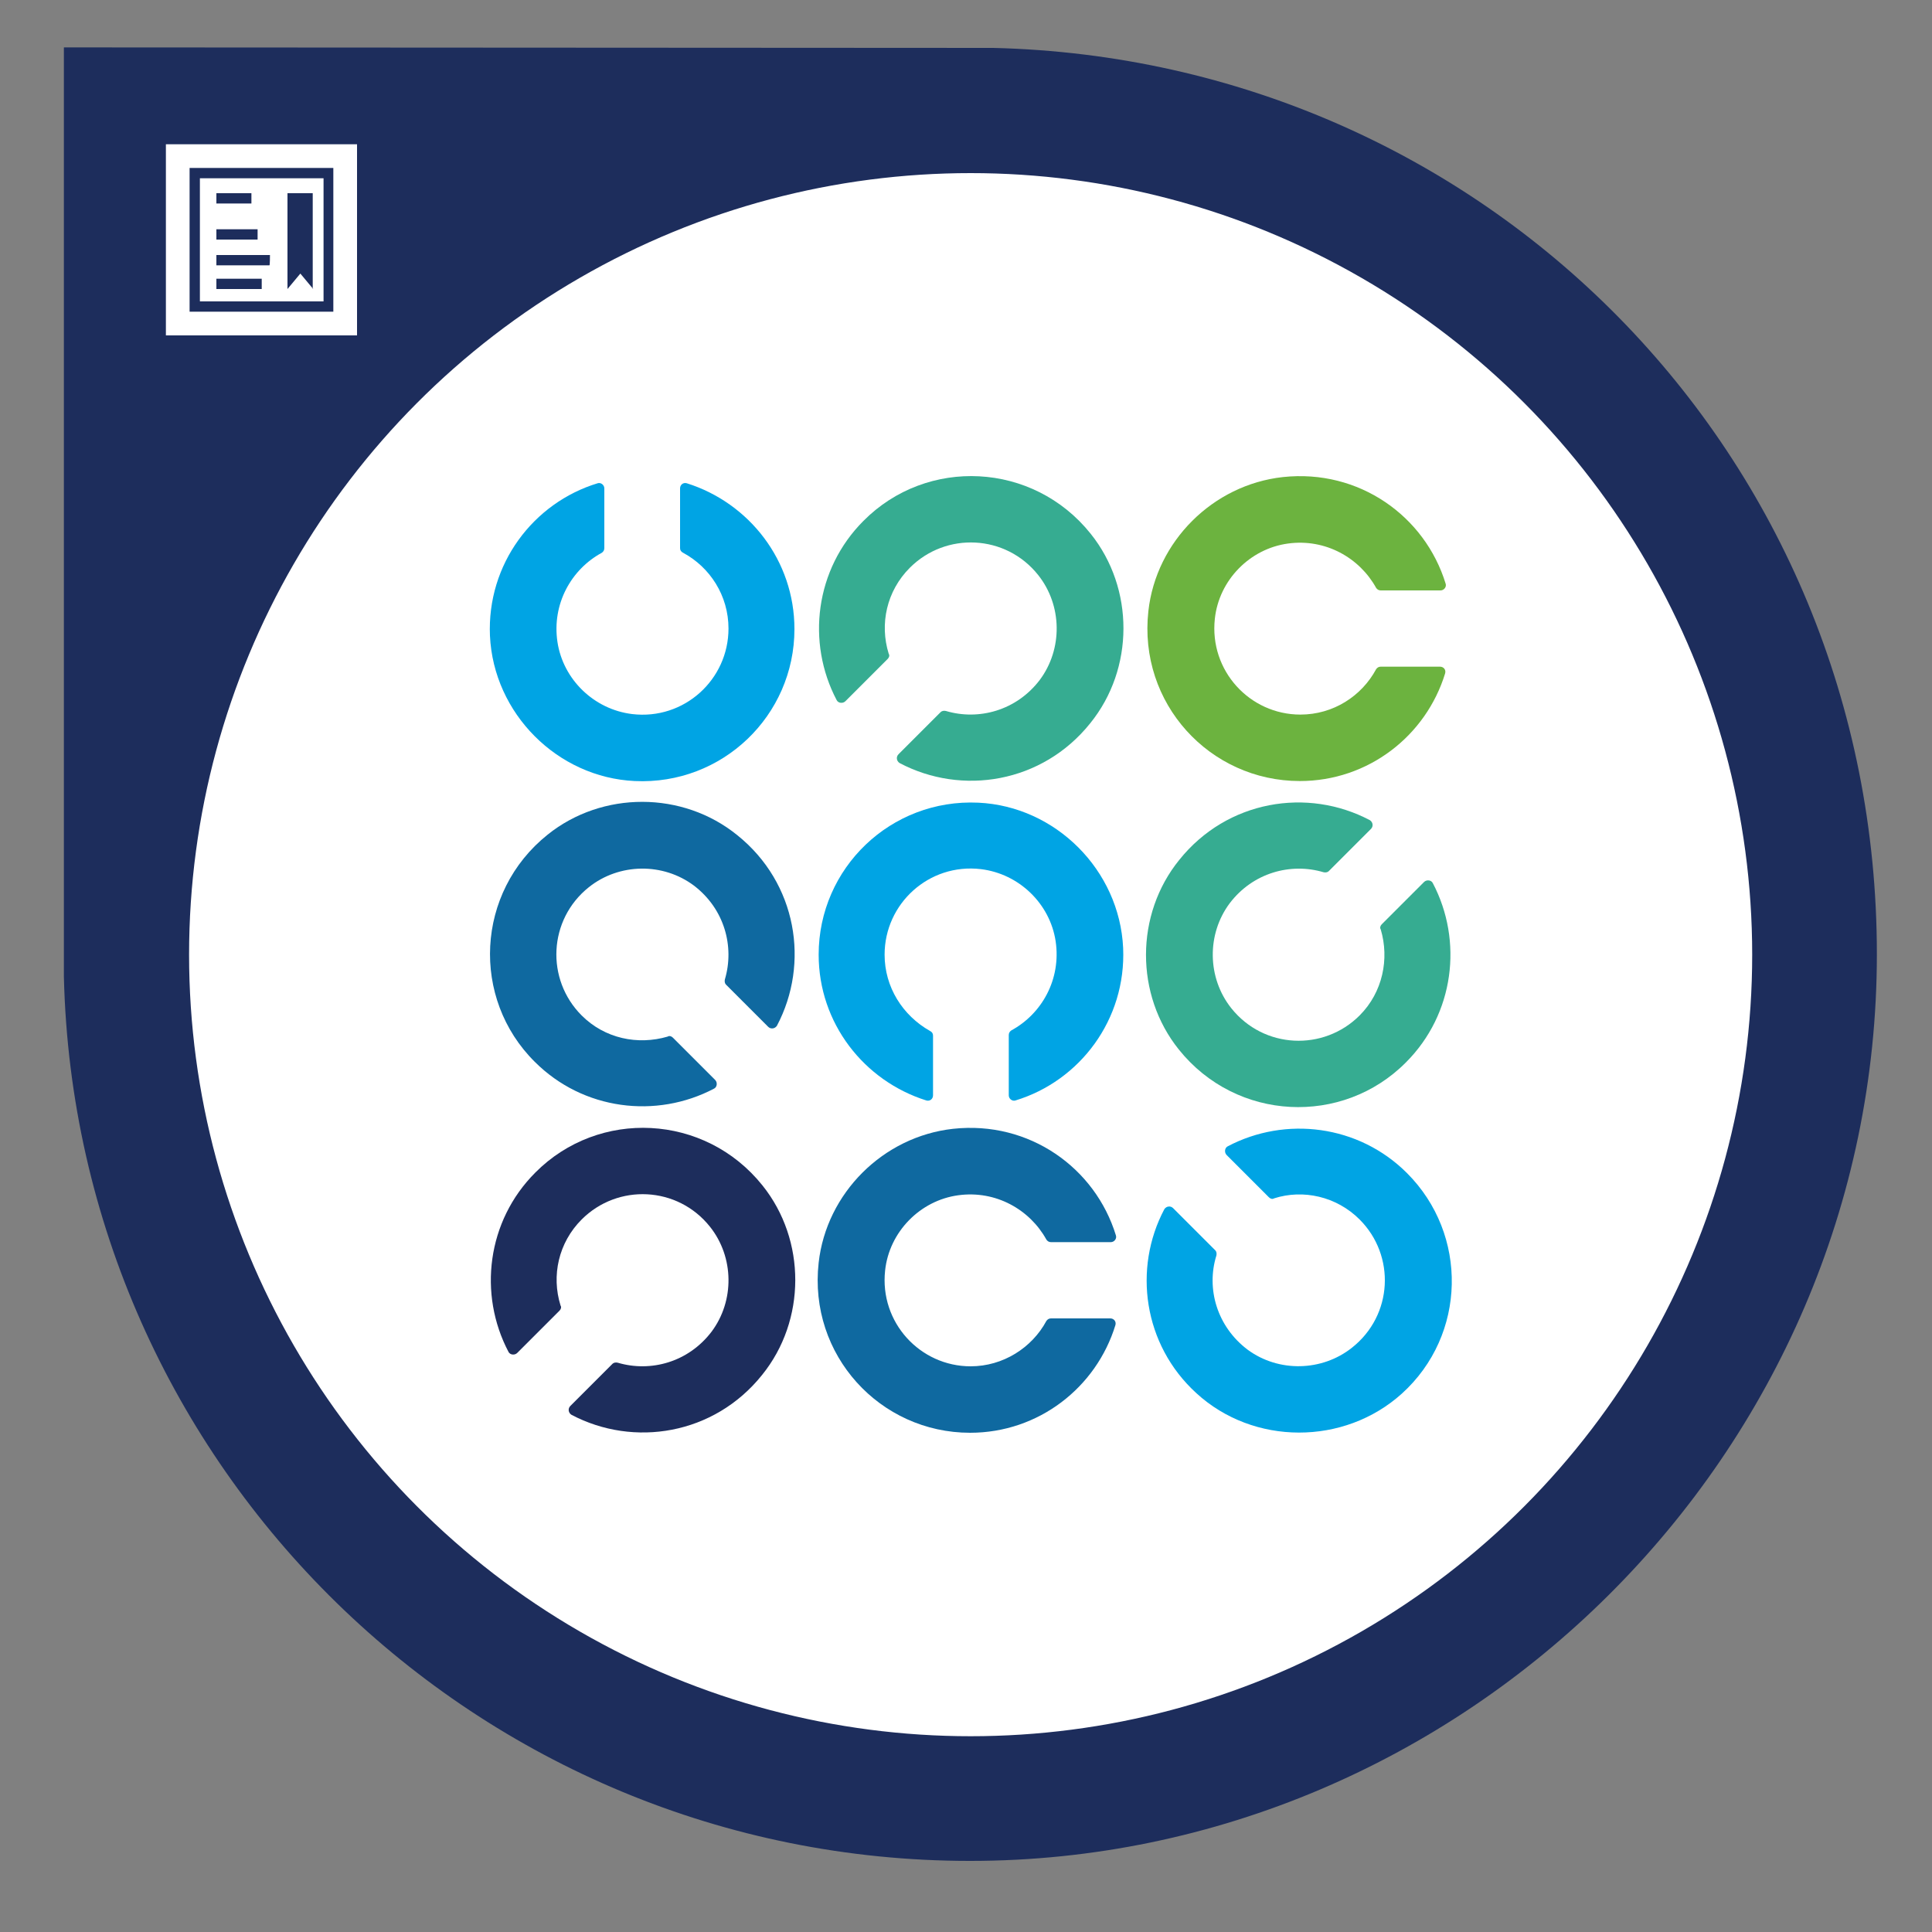 <?xml version="1.0" encoding="utf-8"?>
<!-- Generator: Adobe Illustrator 27.1.1, SVG Export Plug-In . SVG Version: 6.00 Build 0)  -->
<svg version="1.1" id="Layer_1" xmlns="http://www.w3.org/2000/svg" xmlns:xlink="http://www.w3.org/1999/xlink" x="0px" y="0px"
	 viewBox="0 0 375 375" style="enable-background:new 0 0 375 375;" xml:space="preserve">
<rect x="0" y="0" width="375" height="375" fill="#808080" stroke="none"/>
<style type="text/css">
	.st0{fill:#1D2D5C;}
	.st1{fill:#A61D4B;}
	.st2{fill:#FFFFFF;}
	.st3{fill:#FFFFFF;stroke:#1D2D5C;stroke-width:2;stroke-miterlimit:10;}
	.st4{fill:#0F69A0;}
	.st5{fill:#00A4E4;}
	.st6{fill:#36AC91;}
	.st7{fill:#6CB33F;}
</style>
<path class="st0" d="M192.8,9.3L192.8,9.3L12.4,9.2v173.5c0,0.8,0,1.6,0,2.5s0,1.6,0,2.5v1.9h0c2.3,95.2,80.2,171.6,175.9,171.6
	s176-78.8,176-176S288,11.6,192.8,9.3z"/>
<path class="st1" d="M48.2,37.5h-6.8v2h6.8V37.5z M49.4,44.5h-7.9v2h7.9V44.5z M51.8,49.5H41.5v2h10.3V49.5z M50.2,54.1h-8.8v2h8.8
	V54.1z M60.2,56.1l-2.5-3l-2.5,3V37.5h4.9V56.1z"/>
<path class="st2" d="M32.2,28h37.1v37.1H32.2V28z"/>
<path class="st0" d="M62.8,34.6v23.9H38.8V34.6H62.8 M64.8,32.6H36.8v27.9h27.9V32.6z"/>
<path class="st0" d="M48.8,37.5H42v2h6.8V37.5z M50,44.5H42v2H50V44.5z M52.4,49.5H42v2h10.3C52.4,51.5,52.4,49.5,52.4,49.5z
	 M50.8,54.1H42v2h8.8V54.1z M60.8,56.1l-2.5-3l-2.5,3V37.5h4.9V56.1z M127.2,292.5h-4.3l-1,3.4h-1.7l4.1-12.8h1.4l4.1,12.8h-1.6
	L127.2,292.5L127.2,292.5z M123.3,291.1h3.5l-1.8-5.8L123.3,291.1z M132.6,286.3l0,1c0.6-0.8,1.4-1.2,2.3-1.2c1.7,0,2.5,1.1,2.6,3.4
	v6.3H136v-6.2c0-0.7-0.1-1.3-0.4-1.6c-0.2-0.3-0.6-0.5-1.1-0.5c-0.4,0-0.7,0.1-1,0.4s-0.6,0.6-0.7,1v6.9h-1.6v-9.5L132.6,286.3
	L132.6,286.3z M145.3,295.8h-1.6V283h1.6V295.8z M153.5,292.6c0-0.6-0.2-1.1-0.5-1.5s-1-0.7-1.9-1s-1.6-0.7-2.1-1
	c-0.5-0.4-0.8-0.8-1.1-1.2c-0.2-0.5-0.4-1-0.4-1.6c0-1,0.3-1.9,1-2.5c0.7-0.7,1.6-1,2.7-1c0.8,0,1.4,0.2,2,0.5s1,0.8,1.4,1.4
	s0.5,1.2,0.5,2h-1.6c0-0.8-0.2-1.4-0.6-1.8s-0.9-0.6-1.6-0.6c-0.6,0-1.1,0.2-1.5,0.5s-0.5,0.9-0.5,1.5c0,0.5,0.2,1,0.6,1.4
	c0.4,0.4,1,0.7,1.8,1c1.3,0.4,2.2,0.9,2.7,1.5s0.8,1.4,0.8,2.4c0,1-0.3,1.9-1,2.5s-1.6,0.9-2.8,0.9c-0.7,0-1.4-0.2-2.1-0.5
	c-0.6-0.3-1.1-0.8-1.5-1.4c-0.4-0.6-0.5-1.3-0.5-2h1.6c0,0.8,0.2,1.4,0.7,1.9s1,0.7,1.8,0.7c0.7,0,1.2-0.2,1.6-0.5
	S153.4,293.3,153.5,292.6L153.5,292.6z M162.9,292.5h-4.3l-1,3.4h-1.6L160,283h1.4l4.1,12.8h-1.6L162.9,292.5L162.9,292.5z
	 M159,291.1h3.5l-1.8-5.8L159,291.1z M174.7,291.8c-0.1,1.4-0.5,2.4-1.2,3.1s-1.7,1.1-3,1.1s-2.3-0.5-3.1-1.5c-0.8-1-1.1-2.3-1.1-4
	v-2.3c0-1.7,0.4-3,1.2-4s1.8-1.5,3.2-1.5c1.2,0,2.2,0.4,2.9,1.1s1,1.8,1.1,3.2H173c-0.1-1-0.3-1.8-0.7-2.2s-0.9-0.7-1.7-0.7
	c-0.9,0-1.5,0.3-2,1s-0.7,1.7-0.7,3v2.4c0,1.3,0.2,2.3,0.7,3s1.1,1,1.9,1s1.4-0.2,1.8-0.6s0.6-1.2,0.7-2.2L174.7,291.8L174.7,291.8z
	 M182.3,292.5H178l-1,3.4h-1.6l4.1-12.8h1.4l4.1,12.8h-1.6L182.3,292.5L182.3,292.5z M178.4,291.1h3.5l-1.8-5.8L178.4,291.1z
	 M183.5,284.8c0-0.4,0.1-0.8,0.3-1.2s0.5-0.7,0.8-0.9s0.7-0.3,1.1-0.3s0.8,0.1,1.1,0.3c0.4,0.2,0.6,0.5,0.8,0.9s0.3,0.8,0.3,1.2
	s-0.1,0.8-0.3,1.2c-0.2,0.4-0.5,0.7-0.8,0.9c-0.4,0.2-0.7,0.3-1.1,0.3s-0.8-0.1-1.1-0.3c-0.4-0.2-0.6-0.5-0.8-0.9
	C183.6,285.6,183.5,285.2,183.5,284.8L183.5,284.8z M183.9,284.8c0,0.4,0.1,0.7,0.2,1s0.4,0.5,0.7,0.7c0.3,0.2,0.6,0.3,0.9,0.3
	s0.7-0.1,0.9-0.3s0.5-0.4,0.7-0.7s0.2-0.6,0.2-1s-0.1-0.7-0.2-1s-0.4-0.5-0.7-0.7c-0.3-0.2-0.6-0.3-0.9-0.3s-0.6,0.1-0.9,0.3
	c-0.3,0.2-0.5,0.4-0.7,0.7S183.9,284.4,183.9,284.8L183.9,284.8z M185.3,285v1.1h-0.4v-2.7h0.9c0.3,0,0.6,0.1,0.8,0.2
	s0.3,0.3,0.3,0.6s-0.1,0.5-0.4,0.6c0.3,0.1,0.4,0.3,0.4,0.6v0.2c0,0.2,0,0.3,0.1,0.4v0h-0.5c0-0.1,0-0.2,0-0.4v-0.4
	c0-0.2-0.2-0.3-0.4-0.3L185.3,285L185.3,285z M185.3,284.6h0.5c0.1,0,0.3,0,0.4-0.1c0.1-0.1,0.1-0.2,0.1-0.3c0-0.1,0-0.3-0.1-0.3
	c-0.1-0.1-0.2-0.1-0.4-0.1h-0.4L185.3,284.6L185.3,284.6z M200.2,291.8c-0.1,1.4-0.5,2.4-1.2,3.1s-1.7,1.1-3,1.1s-2.3-0.5-3.1-1.5
	c-0.8-1-1.1-2.3-1.1-4v-2.3c0-1.7,0.4-3,1.2-4s1.8-1.5,3.2-1.5c1.2,0,2.2,0.4,2.9,1.1s1,1.8,1.1,3.2h-1.6c-0.1-1-0.3-1.8-0.7-2.2
	s-0.9-0.7-1.7-0.7c-0.9,0-1.5,0.3-2,1s-0.7,1.7-0.7,3v2.4c0,1.3,0.2,2.3,0.7,3s1.1,1,1.9,1s1.4-0.2,1.8-0.6s0.6-1.2,0.7-2.2
	L200.2,291.8L200.2,291.8z M204.7,296c-1.2,0-2.1-0.4-2.7-1.1s-1-1.7-1-3.1v-1.1c0-1.4,0.3-2.5,0.9-3.3s1.5-1.2,2.6-1.2
	s1.9,0.4,2.5,1.1s0.8,1.8,0.8,3.3v1h-5.3v0.2c0,1,0.2,1.8,0.6,2.2s0.9,0.7,1.7,0.7c0.5,0,0.9-0.1,1.2-0.3s0.7-0.5,1-0.8l0.8,1
	C207.1,295.5,206.1,296,204.7,296L204.7,296z M204.5,287.5c-0.6,0-1.1,0.2-1.4,0.7s-0.5,1.1-0.5,2.1h3.7V290c0-0.9-0.2-1.5-0.5-1.9
	S205.1,287.5,204.5,287.5L204.5,287.5z M213,287.8c-0.2,0-0.4-0.1-0.7-0.1c-0.8,0-1.4,0.4-1.7,1.3v6.8h-1.6v-9.5h1.5l0,1
	c0.4-0.8,1-1.1,1.8-1.1c0.2,0,0.4,0,0.6,0.1V287.8L213,287.8z M216.7,284v2.3h1.4v1.3h-1.4v5.9c0,0.4,0.1,0.7,0.2,0.9
	s0.3,0.3,0.6,0.3c0.2,0,0.4,0,0.6-0.1l0,1.3c-0.4,0.1-0.7,0.2-1.1,0.2c-0.6,0-1.1-0.2-1.4-0.7s-0.5-1.1-0.5-1.9v-5.9h-1.4v-1.3h1.4
	V284L216.7,284L216.7,284z M221.1,283.8c0,0.3-0.1,0.5-0.2,0.7s-0.4,0.3-0.7,0.3s-0.5-0.1-0.7-0.3s-0.2-0.4-0.2-0.7s0.1-0.5,0.2-0.7
	s0.4-0.3,0.7-0.3s0.5,0.1,0.7,0.3C221.1,283.3,221.1,283.5,221.1,283.8L221.1,283.8z M221,295.8h-1.6v-9.5h1.6V295.8z M223.5,295.8
	v-8.2h-1.2v-1.3h1.2v-1.1c0-1,0.3-1.7,0.7-2.3s1.1-0.8,2-0.8c0.3,0,0.6,0,0.9,0.1l-0.1,1.3c-0.2,0-0.5-0.1-0.7-0.1
	c-0.9,0-1.3,0.6-1.3,1.9v0.9h1.6v1.3h-1.6v8.2L223.5,295.8L223.5,295.8z M229.7,283.8c0,0.3-0.1,0.5-0.2,0.7s-0.4,0.3-0.7,0.3
	s-0.5-0.1-0.7-0.3s-0.2-0.4-0.2-0.7s0.1-0.5,0.2-0.7s0.4-0.3,0.7-0.3s0.5,0.1,0.7,0.3C229.6,283.3,229.7,283.5,229.7,283.8
	L229.7,283.8z M229.6,295.8H228v-9.5h1.6V295.8z M234.7,294.7c0.5,0,0.9-0.2,1.2-0.5c0.3-0.3,0.5-0.8,0.5-1.4h1.5
	c0,0.9-0.4,1.7-1,2.3c-0.6,0.6-1.4,0.9-2.2,0.9c-1.2,0-2.1-0.4-2.7-1.1c-0.6-0.7-0.9-1.8-0.9-3.3v-1c0-1.4,0.3-2.5,0.9-3.3
	c0.6-0.8,1.5-1.1,2.7-1.1c1,0,1.8,0.3,2.3,0.9c0.6,0.6,0.9,1.5,0.9,2.5h-1.5c0-0.7-0.2-1.2-0.5-1.6c-0.3-0.4-0.7-0.5-1.2-0.5
	c-0.7,0-1.2,0.2-1.5,0.7s-0.5,1.2-0.5,2.2v1.2c0,1.1,0.2,1.9,0.5,2.4S234,294.7,234.7,294.7L234.7,294.7z M244,295.8
	c-0.1-0.2-0.2-0.5-0.2-1c-0.6,0.8-1.2,1.2-2.1,1.2s-1.5-0.2-2-0.7c-0.5-0.5-0.7-1.2-0.7-2c0-1,0.3-1.7,1-2.3s1.6-0.9,2.7-0.9h1.1v-1
	c0-0.6-0.1-1-0.4-1.2s-0.6-0.4-1.1-0.4c-0.5,0-0.9,0.1-1.1,0.4s-0.4,0.6-0.4,1.1h-1.6c0-0.5,0.1-1,0.4-1.4s0.7-0.8,1.2-1
	s1-0.4,1.6-0.4c1,0,1.7,0.2,2.2,0.7s0.8,1.2,0.8,2.1v4.8c0,0.7,0.1,1.4,0.3,1.9v0.1L244,295.8L244,295.8z M241.9,294.6
	c0.4,0,0.7-0.1,1.1-0.3s0.6-0.5,0.8-0.8v-2.3h-0.9c-0.7,0-1.3,0.2-1.8,0.5s-0.6,0.8-0.6,1.3c0,0.5,0.1,0.9,0.3,1.2
	S241.4,294.6,241.9,294.6L241.9,294.6z M249.1,284v2.3h1.4v1.3h-1.4v5.9c0,0.4,0.1,0.7,0.2,0.9s0.3,0.3,0.6,0.3c0.2,0,0.4,0,0.6-0.1
	l0,1.3c-0.4,0.1-0.7,0.2-1.1,0.2c-0.6,0-1.1-0.2-1.4-0.7s-0.5-1.1-0.5-1.9v-5.9h-1.4v-1.3h1.4V284L249.1,284L249.1,284z M255.1,296
	c-1.2,0-2.1-0.4-2.7-1.1s-1-1.7-1-3.1v-1.1c0-1.4,0.3-2.5,0.9-3.3s1.5-1.2,2.6-1.2s1.9,0.4,2.5,1.1s0.8,1.8,0.8,3.3v1H253v0.2
	c0,1,0.2,1.8,0.6,2.2s0.9,0.7,1.7,0.7c0.5,0,0.9-0.1,1.2-0.3s0.7-0.5,1-0.8l0.8,1C257.6,295.5,256.5,296,255.1,296L255.1,296z
	 M255,287.5c-0.6,0-1.1,0.2-1.4,0.7s-0.5,1.1-0.5,2.1h3.7V290c0-0.9-0.2-1.5-0.5-1.9S255.5,287.5,255,287.5L255,287.5z"/>
<circle class="st3" cx="188.4" cy="185.3" r="152.7"/>
<g>
	<a xlink:href="66.9176470588235" >
		<path id="fullLogo_61_" class="st4" d="M112.9,197.1c-7-7-6.5-18.6,1.4-24.9c5.9-4.7,14.4-4.8,20.4-0.3c5.9,4.5,7.9,11.8,6,18.2
			c-0.1,0.4,0,0.8,0.2,1l8.2,8.2c0.5,0.5,1.3,0.4,1.7-0.2c6.4-12.1,3.9-27.7-7.7-37c-10.6-8.6-26.2-8.6-36.8-0.1
			c-14,11.2-14.9,31.8-2.5,44.1c9.4,9.4,23.6,11.1,34.8,5.2c0.6-0.3,0.7-1.2,0.2-1.7l-8.2-8.2c-0.3-0.3-0.7-0.4-1-0.2
			C123.8,202.9,117.4,201.6,112.9,197.1z"/>
	</a>
	<a xlink:href="82.1278431372549" >
		<path id="fullLogo_60_" class="st0" d="M112.9,236.7c7-7,18.6-6.5,24.9,1.4c4.7,5.9,4.8,14.4,0.3,20.4c-4.5,5.9-11.8,7.9-18.2,6
			c-0.4-0.1-0.8,0-1,0.2l-8.2,8.2c-0.5,0.5-0.4,1.3,0.2,1.7c12.1,6.4,27.7,3.9,37-7.7c8.6-10.6,8.6-26.2,0.1-36.8
			c-11.2-14-31.8-14.9-44.1-2.5c-9.4,9.4-11.1,23.6-5.2,34.8c0.3,0.6,1.2,0.7,1.7,0.2l8.2-8.2c0.3-0.3,0.4-0.7,0.2-1
			C107,247.6,108.4,241.2,112.9,236.7z"/>
	</a>
	<a xlink:href="66.9176470588235" >
		<path id="fullLogo_59_" class="st4" d="M188.4,265.2c-9.8,0-17.7-8.5-16.6-18.6c0.8-7.5,6.8-13.6,14.2-14.6
			c7.3-1,13.9,2.8,17.1,8.6c0.2,0.3,0.5,0.5,0.9,0.5h11.6c0.7,0,1.2-0.7,1-1.3c-4-13.1-16.8-22.3-31.6-20.7
			c-13.6,1.5-24.6,12.5-26.1,26c-2,17.9,11.9,33,29.4,33c13.3,0,24.5-8.8,28.2-20.9c0.2-0.7-0.3-1.3-1-1.3H204
			c-0.4,0-0.7,0.2-0.9,0.5C200.3,261.6,194.7,265.2,188.4,265.2z"/>
	</a>
	<a xlink:href="52.0549019607843" >
		<path id="fullLogo_58_" class="st5" d="M171.7,185.3c0-9.9,8.6-17.8,18.7-16.6c7.4,0.9,13.4,6.7,14.5,14
			c1.1,7.4-2.7,14.1-8.6,17.3c-0.3,0.2-0.5,0.5-0.5,0.9v11.7c0,0.7,0.7,1.2,1.3,1c12.5-3.8,21.5-15.7,20.9-29.6
			c-0.7-15.1-13.1-27.5-28.1-28.2c-17-0.8-31,12.7-31,29.5c0,13.3,8.8,24.5,20.9,28.3c0.7,0.2,1.3-0.3,1.3-1v-11.6
			c0-0.4-0.2-0.7-0.6-0.9C175.2,197.1,171.7,191.6,171.7,185.3z"/>
	</a>
	<a xlink:href="52.0549019607843" >
		<path id="fullLogo_57_" class="st5" d="M141.4,122c0,9.9-8.6,17.8-18.7,16.6c-7.4-0.9-13.4-6.7-14.5-14
			c-1.1-7.4,2.7-14.1,8.6-17.3c0.3-0.2,0.5-0.5,0.5-0.9V94.8c0-0.7-0.7-1.2-1.3-1c-12.5,3.8-21.5,15.7-20.9,29.6
			c0.7,15.1,13.1,27.5,28.1,28.2c17,0.8,31-12.7,31-29.5c0-13.3-8.8-24.5-20.9-28.3c-0.7-0.2-1.3,0.3-1.3,1v11.6
			c0,0.4,0.2,0.7,0.6,0.9C137.8,110.1,141.4,115.6,141.4,122z"/>
	</a>
	<a xlink:href="52.0549019607843" >
		<path id="fullLogo_56_" class="st5" d="M263.9,236.7c7,7,6.5,18.6-1.5,24.9c-5.8,4.6-14.2,4.8-20.2,0.4c-6-4.5-8.1-11.9-6.1-18.3
			c0.1-0.4,0-0.8-0.2-1l-8.2-8.2c-0.5-0.5-1.3-0.4-1.7,0.2c-6.1,11.5-4.1,26.3,6.2,35.7c11.1,10.2,28.7,10.2,39.9,0.1
			c12.6-11.4,12.9-30.9,1-42.8c-9.4-9.4-23.6-11.1-34.8-5.2c-0.6,0.3-0.7,1.2-0.2,1.7l8.2,8.2c0.3,0.3,0.7,0.4,1,0.2
			C252.9,230.8,259.4,232.2,263.9,236.7z"/>
	</a>
	<a xlink:href="47.5921568627451" >
		<path id="fullLogo_55_" class="st6" d="M263.9,197.1c-7,7-18.6,6.5-24.9-1.4c-4.7-5.9-4.8-14.4-0.3-20.4c4.5-5.9,11.8-7.9,18.2-6
			c0.4,0.1,0.8,0,1-0.2l8.2-8.2c0.5-0.5,0.4-1.3-0.2-1.7c-12.1-6.4-27.7-3.9-37,7.7c-8.6,10.6-8.6,26.2-0.1,36.8
			c11.2,14,31.8,14.9,44.1,2.5c9.4-9.4,11.1-23.6,5.2-34.8c-0.3-0.6-1.2-0.7-1.7-0.2l-8.2,8.2c-0.3,0.3-0.4,0.7-0.2,1
			C269.7,186.1,268.4,192.6,263.9,197.1z"/>
	</a>
	<a xlink:href="43.3149019607843" >
		<path id="fullLogo_54_" class="st7" d="M252.4,138.7c-9.8,0-17.7-8.5-16.6-18.6c0.8-7.5,6.8-13.6,14.2-14.6
			c7.3-1,13.9,2.8,17.1,8.6c0.2,0.3,0.5,0.5,0.9,0.5h11.6c0.7,0,1.2-0.7,1-1.3c-4-13.1-16.8-22.3-31.6-20.7
			c-13.6,1.5-24.6,12.5-26.1,26c-2,17.9,11.9,33,29.4,33c13.3,0,24.5-8.8,28.2-20.9c0.2-0.7-0.3-1.3-1-1.3H268
			c-0.4,0-0.7,0.2-0.9,0.5C264.3,135.1,258.8,138.7,252.4,138.7z"/>
	</a>
	<a xlink:href="47.5921568627451" >
		<path id="fullLogo_53_" class="st6" d="M176.6,110.2c7-7,18.6-6.5,24.9,1.4c4.7,5.9,4.8,14.4,0.3,20.4c-4.5,5.9-11.8,7.9-18.2,6
			c-0.4-0.1-0.8,0-1,0.2l-8.2,8.2c-0.5,0.5-0.4,1.3,0.2,1.7c12.1,6.4,27.7,3.9,37-7.7c8.6-10.6,8.6-26.2,0.1-36.8
			c-11.2-14-31.8-14.9-44.1-2.5c-9.4,9.4-11.1,23.6-5.2,34.8c0.3,0.6,1.2,0.7,1.7,0.2l8.2-8.2c0.3-0.3,0.4-0.7,0.2-1
			C170.7,121.1,172.1,114.7,176.6,110.2z"/>
	</a>
</g>
</svg>
